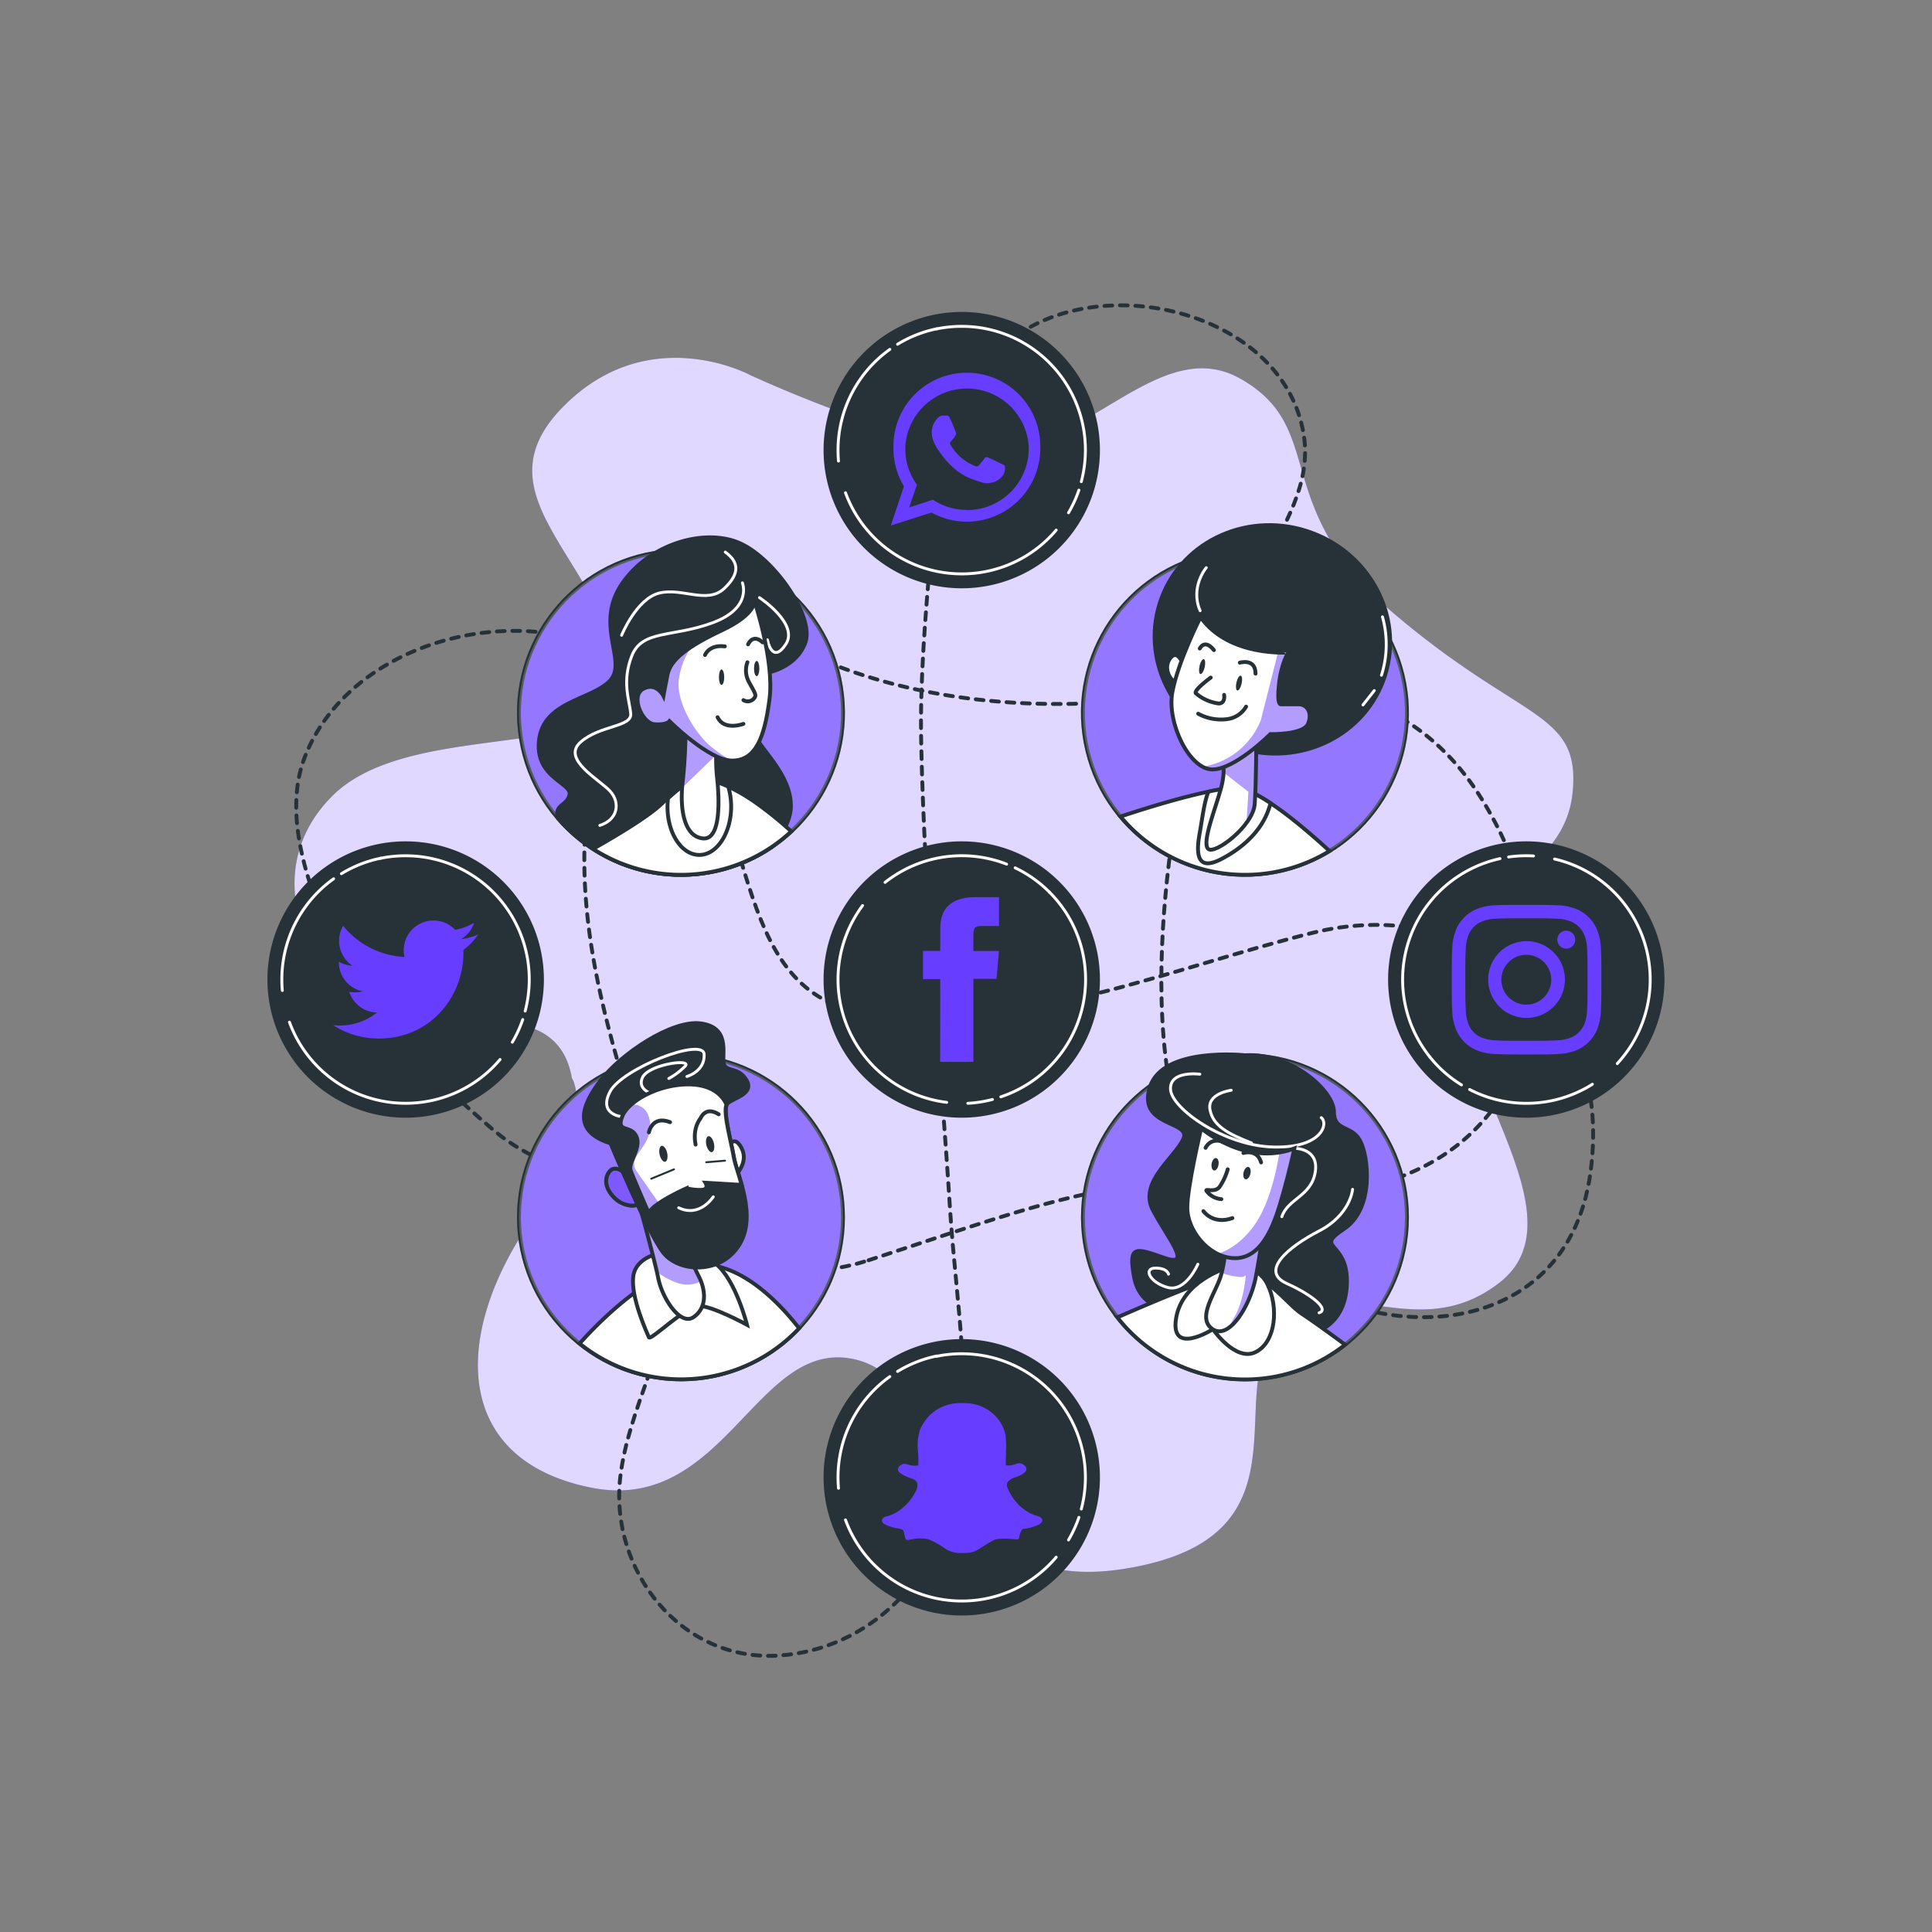 <!--?xml version="1.0" encoding="UTF-8"?--> <svg xmlns="http://www.w3.org/2000/svg" xmlns:xlink="http://www.w3.org/1999/xlink" viewBox="0 0 500 500"><rect x="0" y="0" width="500" height="500" fill="#808080" stroke="none"/><defs><clipPath id="freepik--clip-path--inject-1--inject-12"><path d="M317.16,321a30.85,30.85,0,0,1-1.29,9.44c-1.47,4.53-6.26,10.77-2,13.57s9.72-6.11,11.14-13.59S327.46,314,327.46,314Z" style="fill:#fff;stroke:#263238;stroke-miterlimit:10"></path></clipPath><clipPath id="freepik--clip-path-2--inject-1--inject-12"><path d="M310.87,292s-3.6,15-3.6,20.59,5.14,12.43,11.66,13c8.32.67,11.38-10.51,13.18-16.88,1.56-5.53,2.62-10.31,2.88-11.49C322.34,302,310.87,292,310.87,292Z" style="fill:#fff;stroke:#263238;stroke-miterlimit:10"></path></clipPath><clipPath id="freepik--clip-path-3--inject-1--inject-12"><path d="M165.29,311.15s4.06,14.63,5.08,19.71,5.69,12.4,9.14,10,3.26-6.91,1.22-10.77a47.5,47.5,0,0,1-3.25-8.33Z" style="fill:#fff;stroke:#263238;stroke-miterlimit:10"></path></clipPath><clipPath id="freepik--clip-path-4--inject-1--inject-12"><path d="M189.88,299.36c-.76-4.37-2.77-11.42-1.86-13.47-.61-1.47-2.71-4.9-8.91-5.22-7.93-.41-16.46,4.06-18.09,8.33s2.24,2,3.66,5.08-2.24,6.71-1.42,8.94,4.67,11,4.67,11c.61-2.44,9.76-6.51,9.76-6.51a13,13,0,0,0,4.06.41c1.83-.2.81-1.83.81-1.83l9.37.56C191.13,303.7,190.18,301.13,189.88,299.36Z" style="fill:#fff;stroke:#263238;stroke-miterlimit:10"></path></clipPath><clipPath id="freepik--clip-path-5--inject-1--inject-12"><path d="M316.19,196.49s1.22,2.24-.2,7.52-5,14-3.34,15.66,11.67-5.9,12.07-11.59.41-17.07.41-17.07Z" style="fill:#fff;stroke:#263238;stroke-miterlimit:10"></path></clipPath><clipPath id="freepik--clip-path-6--inject-1--inject-12"><path d="M310.7,159.71s-5.89,11.58-7.31,19.51,4.47,19.91,10.36,19.91,15-9.14,15-9.14,8.53.2,9.75-2.64-.2-5.08-2.44-5.08h-4.47s-1.22.61-.61-5.08,2.44-8.33,2.44-8.33S318,170.07,310.7,159.71Z" style="fill:#fff;stroke:#263238;stroke-miterlimit:10"></path></clipPath><clipPath id="freepik--clip-path-7--inject-1--inject-12"><path d="M177.45,188.21s0,7.33-.78,14.13.26,14.12,5.23,14.64,4.18-11.24,3.66-15.95a42.8,42.8,0,0,1,0-8.89Z" style="fill:#fff;stroke:#263238;stroke-miterlimit:10"></path></clipPath><clipPath id="freepik--clip-path-8--inject-1--inject-12"><path d="M195.24,155.52s.52,3.4-8.37,7.59-13.34,7.58-14.12,11.5-1.05,5.5-1.05,5.5-1.83-3.67-5.23-1.84-.26,8.9,2.88,9.16,3.92-.79,3.92-.79,10.2,10.2,16.21,10.2,8.37-5.75,9.68-16C200.43,171,195.24,155.52,195.24,155.52Z" style="fill:#fff;stroke:#263238;stroke-miterlimit:10"></path></clipPath></defs><g id="freepik--background-simple--inject-1--inject-12"><path d="M194,97s-26-14-48,8,6,37,14,66-52,13-74,35-2.07,53,13,57.5,45-7.5,49,15.5c0,0,7,10-12,39s-18,60,17,67,43-40,69-33,19,62,69,54,24.78-45.51,39.89-62.26S366,349,388,332s-13-54-10-79,27-27,29-48-13-18-46-46-17-48-40-61-44,26-74,18A339,339,0,0,1,194,97Z" style="fill: rgb(103, 61, 255);"></path><path d="M194,97s-26-14-48,8,6,37,14,66-52,13-74,35-2.07,53,13,57.5,45-7.5,49,15.5c0,0,7,10-12,39s-18,60,17,67,43-40,69-33,19,62,69,54,24.78-45.51,39.89-62.26S366,349,388,332s-13-54-10-79,27-27,29-48-13-18-46-46-17-48-40-61-44,26-74,18A339,339,0,0,1,194,97Z" style="fill:#fff;opacity:0.8"></path></g><g id="freepik--Paths--inject-1--inject-12"><path d="M224.79,326.15c34.85-11.38,57.21-20,82.66-20.3,0,0,36.25,4.67,51.25,0,43.86-13.68,47.68-63.5,24-100.28-24.52-38.09-68.65-27.22-68.65-27.22-52.82,9.7-88.06-1-106.49-9.91-14.77-7.12-32.62-4.47-44,7.31a26,26,0,0,0-5.89,8.95c-16.21,44.39,2.46,87.77,9.12,114.26C169.25,308.78,189.93,337.53,224.79,326.15Z" style="fill:none;stroke:#263238;stroke-linecap:round;stroke-linejoin:round;stroke-dasharray:2"></path><path d="M240.93,142.52c-1.41,16.62-2.89,33.47-2.52,50.08.87,40.24,4.91,80.35,7.47,120.5,1.53,23.93,6.26,49.22,1.44,73-4.51,22.29-22.26,40.69-45.51,42.34-25.59,1.82-44.08-22.07-41.29-46.1,2.09-18,12.91-34.63,13.55-52.77.85-24.42-27.69-21.27-46.24-37C106,274.09,84.45,249.52,78.11,220.88c-1.83-8.23-2.3-17,.75-24.91,13.81-35.72,72.43-44.69,95.21-14.33,23.47,31.3,14.22,76.82,52.63,81.09s76.11-12.09,113.1-21.34,78.24,13.52,71.84,61.88-66.15,47-93.89,13.52S302.81,215.07,308.5,188c3.13-14.84,11.17-28.16,18.22-41.4,5.55-10.44,12.55-21.34,10.75-33.67-5.31-36.35-66-46.63-84.45-15.26C253,97.71,243.63,110.6,240.93,142.52Z" style="fill:none;stroke:#263238;stroke-linecap:round;stroke-linejoin:round;stroke-dasharray:2,2"></path></g><g id="freepik--Facebook--inject-1--inject-12"><path d="M248.9,288.76h0a35.26,35.26,0,0,1-35.26-35.26h0a35.26,35.26,0,0,1,35.26-35.26h0a35.26,35.26,0,0,1,35.26,35.26h0A35.26,35.26,0,0,1,248.9,288.76Z" style="fill:#263238;stroke:#263238;stroke-miterlimit:10"></path><path d="M243.31,274.81h8.59V253.32h6l.63-7.2H251.9V242c0-1.69.34-2.36,2-2.36h4.64v-7.47h-5.94c-6.39,0-9.27,2.81-9.27,8.19v5.74h-4.46v7.29h4.46Z" style="fill: rgb(103, 61, 255);"></path><path d="M262.72,224.6a32,32,0,0,1,8.9,6.31" style="fill:none;stroke:#fff;stroke-linecap:round;stroke-linejoin:round;stroke-width:0.75px"></path><path d="M229.05,228.36c.73-.58,1.5-1.13,2.3-1.66h0a32,32,0,0,1,29.16-3.06" style="fill:none;stroke:#fff;stroke-linecap:round;stroke-linejoin:round;stroke-width:0.75px"></path><path d="M245,285.29a32,32,0,0,1-22.88-14.24h0a32,32,0,0,1,1.11-36.69" style="fill:none;stroke:#fff;stroke-linecap:round;stroke-linejoin:round;stroke-width:0.75px"></path><path d="M256.84,284.54a31.55,31.55,0,0,1-6.37,1" style="fill:none;stroke:#fff;stroke-linecap:round;stroke-linejoin:round;stroke-width:0.75px"></path><path d="M271.62,230.91a33.15,33.15,0,0,1,4.08,5h0a32,32,0,0,1-9.25,44.35h0a32.41,32.41,0,0,1-7.43,3.6" style="fill:none;stroke:#fff;stroke-linecap:round;stroke-linejoin:round;stroke-width:0.75px"></path></g><g id="freepik--Instagram--inject-1--inject-12"><path d="M395,288.76h0a35.26,35.26,0,0,1-35.26-35.26h0A35.26,35.26,0,0,1,395,218.24h0a35.26,35.26,0,0,1,35.26,35.26h0A35.26,35.26,0,0,1,395,288.76Z" style="fill:#263238;stroke:#263238;stroke-miterlimit:10"></path><path d="M378.23,280.77a31.87,31.87,0,0,1-8.18-7.22" style="fill:none;stroke:#fff;stroke-linecap:round;stroke-linejoin:round;stroke-width:0.75px"></path><path d="M412.11,280.6c-.8.5-1.62,1-2.47,1.41h0a32,32,0,0,1-29.31-.05" style="fill:none;stroke:#fff;stroke-linecap:round;stroke-linejoin:round;stroke-width:0.75px"></path><path d="M402.31,222.31a31.94,31.94,0,0,1,21.23,16.59h0a32,32,0,0,1-5,36.36" style="fill:none;stroke:#fff;stroke-linecap:round;stroke-linejoin:round;stroke-width:0.75px"></path><path d="M390.43,221.79a31.64,31.64,0,0,1,6.44-.27" style="fill:none;stroke:#fff;stroke-linecap:round;stroke-linejoin:round;stroke-width:0.75px"></path><path d="M370.05,273.55a32.5,32.5,0,0,1-3.52-5.44h0A32,32,0,0,1,380.43,225h0a32.18,32.18,0,0,1,7.77-2.79" style="fill:none;stroke:#fff;stroke-linecap:round;stroke-linejoin:round;stroke-width:0.75px"></path><path d="M395,237.65c5.17,0,5.78,0,7.82.11a10.66,10.66,0,0,1,3.59.67,6.46,6.46,0,0,1,3.67,3.67,10.67,10.67,0,0,1,.66,3.59c.09,2,.11,2.65.11,7.81s0,5.77-.11,7.81a10.67,10.67,0,0,1-.66,3.59,6.38,6.38,0,0,1-3.67,3.67,10.66,10.66,0,0,1-3.59.67c-2,.09-2.65.11-7.82.11s-5.77,0-7.81-.11a10.66,10.66,0,0,1-3.59-.67,6.09,6.09,0,0,1-2.22-1.44A5.94,5.94,0,0,1,380,264.9a10.67,10.67,0,0,1-.66-3.59c-.1-2-.12-2.65-.12-7.81s0-5.77.12-7.81a10.67,10.67,0,0,1,.66-3.59,5.9,5.9,0,0,1,1.45-2.22,6,6,0,0,1,2.22-1.45,10.66,10.66,0,0,1,3.59-.67c2-.09,2.65-.11,7.81-.11m0-3.48c-5.25,0-5.9,0-8,.11a14.26,14.26,0,0,0-4.69.9,9.57,9.57,0,0,0-3.42,2.23,9.43,9.43,0,0,0-2.23,3.43,14,14,0,0,0-.9,4.69c-.1,2.06-.12,2.72-.12,8s0,5.91.12,8a14.07,14.07,0,0,0,.9,4.7,9.91,9.91,0,0,0,5.65,5.65,14.26,14.26,0,0,0,4.69.9c2.07.09,2.72.11,8,.11s5.91,0,8-.11a14.32,14.32,0,0,0,4.69-.9,9.91,9.91,0,0,0,5.65-5.65,14.07,14.07,0,0,0,.9-4.7c.1-2.06.12-2.72.12-8s0-5.91-.12-8a14,14,0,0,0-.9-4.69,9.43,9.43,0,0,0-2.23-3.43,9.57,9.57,0,0,0-3.42-2.23,14.32,14.32,0,0,0-4.69-.9c-2.07-.09-2.73-.11-8-.11" style="fill: rgb(103, 61, 255);"></path><path d="M395,243.57A9.93,9.93,0,1,0,405,253.5a9.93,9.93,0,0,0-9.93-9.93M395,260a6.45,6.45,0,1,1,6.45-6.45A6.44,6.44,0,0,1,395,260" style="fill: rgb(103, 61, 255);"></path><path d="M407.67,243.18a2.32,2.32,0,1,1-2.32-2.32,2.32,2.32,0,0,1,2.32,2.32" style="fill: rgb(103, 61, 255);"></path></g><g id="freepik--Snapchat--inject-1--inject-12"><path d="M248.9,417.59h0a35.26,35.26,0,0,1-35.26-35.26h0a35.27,35.27,0,0,1,35.26-35.27h0a35.27,35.27,0,0,1,35.26,35.27h0A35.26,35.26,0,0,1,248.9,417.59Z" style="fill:#263238;stroke:#263238;stroke-miterlimit:10"></path><path d="M232.29,354.93a31.77,31.77,0,0,1,10.15-4" style="fill:none;stroke:#fff;stroke-linecap:round;stroke-linejoin:round;stroke-width:0.75px"></path><path d="M217,385.16c-.08-.93-.12-1.88-.12-2.83h0a32,32,0,0,1,13.41-26.07" style="fill:none;stroke:#fff;stroke-linecap:round;stroke-linejoin:round;stroke-width:0.75px"></path><path d="M273.34,403a31.92,31.92,0,0,1-24.44,11.34h0a32.05,32.05,0,0,1-30.09-21" style="fill:none;stroke:#fff;stroke-linecap:round;stroke-linejoin:round;stroke-width:0.75px"></path><path d="M279.22,392.69a32,32,0,0,1-2.69,5.85" style="fill:none;stroke:#fff;stroke-linecap:round;stroke-linejoin:round;stroke-width:0.75px"></path><path d="M242.44,351a32,32,0,0,1,6.46-.65h0a32,32,0,0,1,32,32h0a32.09,32.09,0,0,1-1.06,8.19" style="fill:none;stroke:#fff;stroke-linecap:round;stroke-linejoin:round;stroke-width:0.75px"></path><path d="M269.33,392.68h0l0,0h0a5.19,5.19,0,0,0-1.33-.48s0,0,0,0a11.38,11.38,0,0,1-5.43-4,12.27,12.27,0,0,1-1.86-3.25h0a1.58,1.58,0,0,1,.07-1.39,0,0,0,0,0,0,0,3.84,3.84,0,0,1,1.87-1.19h0a7.35,7.35,0,0,0,2.53-1.3h0a1.74,1.74,0,0,0,.36-.47.76.76,0,0,0,.06-.18,1,1,0,0,0-.05-.66h0a2,2,0,0,0-.88-.84h0a1.81,1.81,0,0,0-1.52-.13h0a9.91,9.91,0,0,1-1.34.39h0a3.2,3.2,0,0,1-1.52,0c0-.06,0-.18,0-.34h0c0-.92.05-1.86.06-2.85h0a26.12,26.12,0,0,0-.12-4.58v0a10.18,10.18,0,0,0-4.29-6.36,10.78,10.78,0,0,0-5.25-1.87h0c-.64-.06-1.26-.08-1.89-.08a11.74,11.74,0,0,0-7.17,2.28,11.59,11.59,0,0,0-3.5,4.56h0a13,13,0,0,0-.57,5.57h0a25.19,25.19,0,0,1,.09,3.66.45.45,0,0,1,0,.08,5.22,5.22,0,0,1-1.8,0h0c-.42-.07-.87-.24-1.38-.38h0a1.65,1.65,0,0,0-1.34.3h0s0,0,0,0a1.39,1.39,0,0,0-.74,1.1.41.41,0,0,0,0,.11h0a1.36,1.36,0,0,0,.46.75c.2.16.37.27.47.35l0,0a14,14,0,0,0,2.83,1.23h0a2,2,0,0,1,1.26,1.2,3.43,3.43,0,0,1-.49,2.17h0a13.37,13.37,0,0,1-4.3,4.91,10.22,10.22,0,0,1-3.15,1.44l0,0a1.84,1.84,0,0,0-1.12.65l-.06.13a1,1,0,0,0,.19.88,1.39,1.39,0,0,0,.47.37h0a10.94,10.94,0,0,0,2.92,1h0a9.88,9.88,0,0,1,1.82.45s.07.21.19.5c.17.51.25,1.12.44,1.76a.53.53,0,0,0,.39.35,1,1,0,0,0,.7-.05h.06a11.41,11.41,0,0,1,4.6-.17h0a18.7,18.7,0,0,1,4.32,2.34h0a7.05,7.05,0,0,0,3.45,1.26h0a23.56,23.56,0,0,0,2.92-.06h0a5.44,5.44,0,0,0,2.3-.79l0,0c1.56-.89,2.94-1.95,4.46-2.62h0a7.15,7.15,0,0,1,1.79-.21h0a23.88,23.88,0,0,1,3.78.19h.12a.7.7,0,0,0,.43-.24.58.58,0,0,0,.14-.27c0-.12.07-.18,0-.08a.31.31,0,0,0,0-.1,5.23,5.23,0,0,1,.72-1.86,1.14,1.14,0,0,1,.78-.24h.07a13.76,13.76,0,0,0,3-.84h0a2.66,2.66,0,0,0,1.22-.82h0a.84.84,0,0,0-.26-1.22Z" style="fill: rgb(103, 61, 255); fill-rule: evenodd;"></path></g><g id="freepik--Twitter--inject-1--inject-12"><path d="M105,288.76h0A35.26,35.26,0,0,1,69.71,253.5h0A35.26,35.26,0,0,1,105,218.24h0a35.26,35.26,0,0,1,35.26,35.26h0A35.26,35.26,0,0,1,105,288.76Z" style="fill:#263238;stroke:#263238;stroke-miterlimit:10"></path><path d="M88.36,226.11a31.7,31.7,0,0,1,10.15-4" style="fill:none;stroke:#fff;stroke-linecap:round;stroke-linejoin:round;stroke-width:0.75px"></path><path d="M73.06,256.34c-.08-.94-.12-1.88-.12-2.84h0a32,32,0,0,1,13.41-26.07" style="fill:none;stroke:#fff;stroke-linecap:round;stroke-linejoin:round;stroke-width:0.75px"></path><path d="M129.41,274.2A32,32,0,0,1,105,285.53h0a32,32,0,0,1-30.09-21" style="fill:none;stroke:#fff;stroke-linecap:round;stroke-linejoin:round;stroke-width:0.75px"></path><path d="M135.28,263.86a31.14,31.14,0,0,1-2.69,5.86" style="fill:none;stroke:#fff;stroke-linecap:round;stroke-linejoin:round;stroke-width:0.75px"></path><path d="M98.51,222.12a32,32,0,0,1,6.46-.65h0a32,32,0,0,1,32,32h0a32,32,0,0,1-1.06,8.19" style="fill:none;stroke:#fff;stroke-linecap:round;stroke-linejoin:round;stroke-width:0.75px"></path><path d="M86.18,265.3A21.79,21.79,0,0,0,98,268.77c14.31,0,22.39-12.09,21.91-22.93a15.83,15.83,0,0,0,3.84-4,15.64,15.64,0,0,1-4.42,1.21,7.68,7.68,0,0,0,3.38-4.26,15.65,15.65,0,0,1-4.89,1.87,7.71,7.71,0,0,0-13.14,7,21.85,21.85,0,0,1-15.88-8.06,7.73,7.73,0,0,0,2.38,10.3,7.66,7.66,0,0,1-3.49-1,7.71,7.71,0,0,0,6.18,7.66,7.8,7.8,0,0,1-3.48.13,7.71,7.71,0,0,0,7.2,5.35A15.46,15.46,0,0,1,86.18,265.3Z" style="fill: rgb(103, 61, 255);"></path></g><g id="freepik--Whatsapp--inject-1--inject-12"><path d="M248.9,151.75h0a35.26,35.26,0,0,1-35.26-35.26h0A35.26,35.26,0,0,1,248.9,81.23h0a35.26,35.26,0,0,1,35.26,35.26h0A35.26,35.26,0,0,1,248.9,151.75Z" style="fill:#263238;stroke:#263238;stroke-miterlimit:10"></path><path d="M269.22,115.63a19,19,0,0,0-38-.34c0,.27,0,.55,0,.82a18.77,18.77,0,0,0,2.72,9.74L230.55,136l10.52-3.35a19,19,0,0,0,28.16-16.5C269.23,116,269.23,115.79,269.22,115.63Zm-19,16.33a15.84,15.84,0,0,1-8.78-2.63l-6.14,2,2-5.89a15.68,15.68,0,0,1-3-9.29c0-.51,0-1,.08-1.53a16,16,0,0,1,31.8.3q.06.62.06,1.23A15.93,15.93,0,0,1,250.24,132Z" style="fill: rgb(103, 61, 255); fill-rule: evenodd;"></path><path d="M258.94,119.92c-.47-.23-2.75-1.35-3.18-1.5s-.74-.23-1,.23-1.21,1.5-1.47,1.8-.55.35-1,.12a12.51,12.51,0,0,1-3.74-2.3,13.55,13.55,0,0,1-2.59-3.19c-.26-.46,0-.71.21-.94s.46-.54.7-.81l.17-.22c.1-.17.18-.33.29-.55a.85.85,0,0,0,0-.81c-.12-.23-1-2.51-1.44-3.43s-.78-.77-1-.77-.58,0-.89,0a1.71,1.71,0,0,0-1.25.58,5.18,5.18,0,0,0-1.62,3.85,5.6,5.6,0,0,0,.24,1.58,10.35,10.35,0,0,0,1.66,3.2c.23.3,3.22,5.12,8,7s4.73,1.22,5.59,1.14a4.67,4.67,0,0,0,3.14-2.19,3.78,3.78,0,0,0,.27-2.2C259.72,120.27,259.41,120.15,258.94,119.92Z" style="fill: rgb(103, 61, 255); fill-rule: evenodd;"></path><path d="M232.29,89.09a31.77,31.77,0,0,1,10.15-4" style="fill:none;stroke:#fff;stroke-linecap:round;stroke-linejoin:round;stroke-width:0.75px"></path><path d="M217,119.32c-.08-.93-.12-1.88-.12-2.83h0a32,32,0,0,1,13.41-26.07" style="fill:none;stroke:#fff;stroke-linecap:round;stroke-linejoin:round;stroke-width:0.75px"></path><path d="M273.34,137.19a31.94,31.94,0,0,1-24.44,11.33h0a32.05,32.05,0,0,1-30.09-21" style="fill:none;stroke:#fff;stroke-linecap:round;stroke-linejoin:round;stroke-width:0.75px"></path><path d="M279.22,126.85a32.4,32.4,0,0,1-2.69,5.86" style="fill:none;stroke:#fff;stroke-linecap:round;stroke-linejoin:round;stroke-width:0.75px"></path><path d="M242.44,85.11a32,32,0,0,1,6.46-.65h0a32,32,0,0,1,32,32h0a32.09,32.09,0,0,1-1.06,8.19" style="fill:none;stroke:#fff;stroke-linecap:round;stroke-linejoin:round;stroke-width:0.75px"></path></g><g id="freepik--character-4--inject-1--inject-12"><circle cx="322.19" cy="315.03" r="41.93" style="fill: rgb(103, 61, 255); stroke: rgb(38, 50, 56); stroke-miterlimit: 10;"></circle><circle cx="322.19" cy="315.03" r="41.93" style="fill:#fff;stroke:#263238;stroke-miterlimit:10;opacity:0.3"></circle><path d="M322.19,273.1s-21.21-2.3-24.59,8.19,10.88,8.63,8.63,13.5S294.6,306,298.35,313.16s10.5,15,3,12.38-9.37-3.38-7.87,4.87,9.37,10.5,22.12,9.37,11.62,4.88,18.74,5.63,14.25-3.38,14.25-13.88-8.62-8.24-.75-13.49,6.38-18.75,4.13-22.87-6.75-2.25-6.75-7.5S334.4,272.4,322.19,273.1Z" style="fill:#263238;stroke:#263238;stroke-miterlimit:10"></path><path d="M310.52,278s-7.85-1.05-7.59,3.92,13.88,14.66,26.71,14.93,14.13-6.29,12.3-7.6" style="fill:none;stroke:#fff;stroke-linecap:round;stroke-linejoin:round;stroke-width:0.75px"></path><path d="M318.64,282.16s-6.28.78-5.5,5,4.71,6.28,10.74,8.64" style="fill:none;stroke:#fff;stroke-linecap:round;stroke-linejoin:round;stroke-width:0.75px"></path><path d="M350.05,307.81s-.52,6.55-8.63,10.74S326,329,333,332.16s11,6.8,8.38,7.59" style="fill:none;stroke:#fff;stroke-linecap:round;stroke-linejoin:round;stroke-width:0.75px"></path><path d="M310,327.18s-3.14,7.33-7.85,6-6.29-5-3.14-5,3.4,1.57,3.4,1.57" style="fill:none;stroke:#fff;stroke-linecap:round;stroke-linejoin:round;stroke-width:0.75px"></path><path d="M335,297.18s6.43-.1,5.38,6.18-7.07,6.81-8.64,11.52" style="fill:none;stroke:#fff;stroke-linecap:round;stroke-linejoin:round;stroke-width:0.75px"></path><path d="M322.19,357a41.71,41.71,0,0,0,25.93-9c-2.94-2.17-8.18-6-11.23-8-4.41-2.94-10.29-12.09-18.14-10.46-6.3,1.32-23.16,8.58-29.58,11.4A41.88,41.88,0,0,0,322.19,357Z" style="fill:#fff;stroke:#263238;stroke-miterlimit:10"></path><path d="M317.47,328.16s-11.62,3.37-13.12,13.12,9.56,2.72,9.56,2.72,5.81,8.53,11.06,5.91,6-11.63,3-17.63S317.47,328.16,317.47,328.16Z" style="fill:#fff;stroke:#263238;stroke-miterlimit:10"></path><path d="M317.16,321a30.85,30.85,0,0,1-1.29,9.44c-1.47,4.53-6.26,10.77-2,13.57s9.72-6.11,11.14-13.59S327.46,314,327.46,314Z" style="fill:#fff"></path><g style="clip-path:url(#freepik--clip-path--inject-1--inject-12)"><path d="M316.17,329.44a18.81,18.81,0,0,0,4.25,1c1.3.15,1.82-.13,2-.46-.16,1.87-.77,7-2.9,10.78-.65,1.16-1.18,2.14-1.6,3,3.16-2.13,6.11-8.07,7.11-13.31,1.42-7.47,2.41-16.39,2.41-16.39l-10.3,7A31.86,31.86,0,0,1,316.17,329.44Z" style="fill: rgb(103, 61, 255); opacity: 0.5; mix-blend-mode: multiply;"></path></g><path d="M317.16,321a30.85,30.85,0,0,1-1.29,9.44c-1.47,4.53-6.26,10.77-2,13.57s9.72-6.11,11.14-13.59S327.46,314,327.46,314Z" style="fill:none;stroke:#263238;stroke-miterlimit:10"></path><path d="M310.87,292s-3.6,15-3.6,20.59,5.14,12.43,11.66,13c8.32.67,11.38-10.51,13.18-16.88,1.56-5.53,2.62-10.31,2.88-11.49C322.34,302,310.87,292,310.87,292Z" style="fill:#fff"></path><g style="clip-path:url(#freepik--clip-path-2--inject-1--inject-12)"><path d="M335,297.18a19.93,19.93,0,0,1-3.89,1.05c-.59,3.81-2.4,13.18-6.55,18.94-3.52,4.89-7.29,6.66-9.43,7.3a10.69,10.69,0,0,0,3.81,1.08c8.32.67,11.38-10.51,13.18-16.88" style="fill: rgb(103, 61, 255); opacity: 0.5; mix-blend-mode: multiply;"></path></g><path d="M310.87,292s-3.6,15-3.6,20.59,5.14,12.43,11.66,13c8.32.67,11.38-10.51,13.18-16.88,1.56-5.53,2.62-10.31,2.88-11.49C322.34,302,310.87,292,310.87,292Z" style="fill:none;stroke:#263238;stroke-miterlimit:10"></path><path d="M317.73,302.62a15.68,15.68,0,0,1-2.13,4.58c-1.3,1.63-4.08.16-3.26,1.14a5.3,5.3,0,0,0,3.75,2" style="fill:none;stroke:#263238;stroke-linecap:round;stroke-linejoin:round"></path><path d="M311.44,313.44s2.45,3.6,7.51,1.8" style="fill:none;stroke:#263238;stroke-linecap:round;stroke-linejoin:round"></path><path d="M315.35,301.46c-.15.89-.67,1.55-1.16,1.46s-.77-.87-.62-1.76.67-1.54,1.16-1.46S315.5,300.57,315.35,301.46Z" style="fill:#263238"></path><path d="M323.59,303.81c-.22.88-.78,1.5-1.26,1.38s-.7-.92-.49-1.8.77-1.49,1.26-1.38S323.8,302.94,323.59,303.81Z" style="fill:#263238"></path><path d="M312,297.06s1.31-3.1,5.23-1.3" style="fill:none;stroke:#263238;stroke-linecap:round;stroke-linejoin:round"></path><path d="M321.79,298.39s3.6-1.14,4.58,2.45" style="fill:none;stroke:#263238;stroke-linecap:round;stroke-linejoin:round"></path></g><g id="freepik--character-3--inject-1--inject-12"><circle cx="176.23" cy="315.03" r="41.93" style="fill: rgb(103, 61, 255); stroke: rgb(38, 50, 56); stroke-miterlimit: 10;"></circle><circle cx="176.23" cy="315.03" r="41.93" style="fill:#fff;stroke:#263238;stroke-miterlimit:10;opacity:0.3"></circle><path d="M150,347.7a41.89,41.89,0,0,0,56.81-3.94c-4.72-6.08-14.39-16.5-25.15-16.5C169.72,327.26,155.54,341.51,150,347.7Z" style="fill:#fff;stroke:#263238;stroke-miterlimit:10"></path><path d="M171.59,324.16s-7.11.81-7.72,6.3,3.65,14.63,4.06,15.64,9.55-8.12,13-8.12,12.39,4.87,12.39,4.87-2.84-11.38-7.92-15.65S173,322.53,171.59,324.16Z" style="fill:#fff;stroke:#263238;stroke-miterlimit:10"></path><path d="M162.24,304s-3.05-3.05-4.67-.61-.21,5.28,2,7.11,5.69,2,5.69.61S162.24,304,162.24,304Z" style="fill: rgb(103, 61, 255); stroke: rgb(38, 50, 56); stroke-miterlimit: 10; opacity: 0.5;"></path><path d="M162.24,304s-3.05-3.05-4.67-.61-.21,5.28,2,7.11,5.69,2,5.69.61S162.24,304,162.24,304Z" style="fill:none;stroke:#263238;stroke-miterlimit:10"></path><path d="M188.46,296.93s1.42-3.66,3.45.2-1.83,7.31-1.83,7.31Z" style="fill:#fff;stroke:#263238;stroke-miterlimit:10"></path><path d="M165.29,311.15s4.06,14.63,5.08,19.71,5.69,12.4,9.14,10,3.26-6.91,1.22-10.77a47.5,47.5,0,0,1-3.25-8.33Z" style="fill:#fff"></path><g style="clip-path:url(#freepik--clip-path-3--inject-1--inject-12)"><path d="M180.73,330.05a47.5,47.5,0,0,1-3.25-8.33l-12.19-10.57s3.33,12,4.71,18a17.92,17.92,0,0,0,5.91,3.05,7.48,7.48,0,0,0,5.52-.63A13.26,13.26,0,0,0,180.73,330.05Z" style="fill: rgb(103, 61, 255); opacity: 0.5; mix-blend-mode: multiply;"></path></g><path d="M165.29,311.15s4.06,14.63,5.08,19.71,5.69,12.4,9.14,10,3.26-6.91,1.22-10.77a47.5,47.5,0,0,1-3.25-8.33Z" style="fill:none;stroke:#263238;stroke-miterlimit:10"></path><path d="M158,295.91s9.55,23,13.62,28.25,15,5.69,19.71-2-.61-18.08-1.42-22.76-3-12.39-1.63-13.81,7.11-2.44,4.88-6.1-5.49-1.83-5.89-4.47,1.62-9.15-5.9-10.16-20.73,7.92-26,14.83S148.42,292.86,158,295.91Z" style="fill:#263238;stroke:#263238;stroke-miterlimit:10"></path><path d="M161,289s-6.26-.47-3.12-6.49,24.09-14.13,24.35-9.68-4.45,5.76-4.45,5.76" style="fill:none;stroke:#fff;stroke-linecap:round;stroke-linejoin:round;stroke-width:0.75px"></path><path d="M169.42,283.3s-4.71-1.05-3.14-4.45,13.09-5,11-2.88a18.32,18.32,0,0,1-4.19,3.14" style="fill:none;stroke:#fff;stroke-linecap:round;stroke-linejoin:round;stroke-width:0.75px"></path><path d="M184.59,309.73s-3.45,5.48-8.94,2.84" style="fill:none;stroke:#fff;stroke-linecap:round;stroke-linejoin:round;stroke-width:0.75px"></path><path d="M189.88,299.36c-.76-4.37-2.77-11.42-1.86-13.47-.61-1.47-2.71-4.9-8.91-5.22-7.93-.41-16.46,4.06-18.09,8.33s2.24,2,3.66,5.08-2.24,6.71-1.42,8.94,4.67,11,4.67,11c.61-2.44,9.76-6.51,9.76-6.51a13,13,0,0,0,4.06.41c1.83-.2.81-1.83.81-1.83l9.37.56C191.13,303.7,190.18,301.13,189.88,299.36Z" style="fill:#fff"></path><g style="clip-path:url(#freepik--clip-path-4--inject-1--inject-12)"><path d="M168.24,290.63c-.38-4-3-4.79-4.74-4.86A8.61,8.61,0,0,0,161,289c-1.62,4.27,2.24,2,3.66,5.08s-2.24,6.71-1.42,8.94,4.67,11,4.67,11c.2-.78,1.26-1.73,2.62-2.65-2-2.85-4.44-6.32-5.82-8.33C162.11,299.19,168.83,296.83,168.24,290.63Z" style="fill: rgb(103, 61, 255); opacity: 0.5; mix-blend-mode: multiply;"></path></g><path d="M189.88,299.36c-.76-4.37-2.77-11.42-1.86-13.47-.61-1.47-2.71-4.9-8.91-5.22-7.93-.41-16.46,4.06-18.09,8.33s2.24,2,3.66,5.08-2.24,6.71-1.42,8.94,4.67,11,4.67,11c.61-2.44,9.76-6.51,9.76-6.51a13,13,0,0,0,4.06.41c1.83-.2.81-1.83.81-1.83l9.37.56C191.13,303.7,190.18,301.13,189.88,299.36Z" style="fill:none;stroke:#263238;stroke-miterlimit:10"></path><path d="M172.66,298.38c.26,1.13,0,2.16-.51,2.28s-1.19-.7-1.44-1.84,0-2.16.51-2.28S172.41,297.24,172.66,298.38Z" style="fill:#263238"></path><path d="M184.76,295.89c.26,1.14,0,2.16-.51,2.28s-1.19-.7-1.45-1.84,0-2.16.52-2.28S184.5,294.75,184.76,295.89Z" style="fill:#263238"></path><path d="M167.93,293.06s.81-4.47,5.49-2.64" style="fill:none;stroke:#263238;stroke-linecap:round;stroke-linejoin:round"></path><path d="M186,288.39c-3.46-2.24-4.68,1-4.68,1s-2.19,2.4-1.3,6.83" style="fill:none;stroke:#263238;stroke-linecap:round;stroke-linejoin:round"></path><line x1="168.54" y1="305.05" x2="174.43" y2="302.62" style="fill:none;stroke:#263238;stroke-linecap:round;stroke-linejoin:round;stroke-width:0.5px"></line><line x1="182.77" y1="300.79" x2="187.64" y2="300.38" style="fill:none;stroke:#263238;stroke-linecap:round;stroke-linejoin:round;stroke-width:0.5px"></line></g><g id="freepik--character-2--inject-1--inject-12"><circle cx="322.19" cy="184.47" r="41.93" transform="translate(-34.22 80.49) rotate(-13.53)" style="fill: rgb(103, 61, 255); stroke: rgb(38, 50, 56); stroke-miterlimit: 10;"></circle><circle cx="322.19" cy="184.47" r="41.93" transform="translate(-34.22 80.49) rotate(-13.53)" style="fill:#fff;stroke:#263238;stroke-miterlimit:10;opacity:0.3"></circle><ellipse cx="329.28" cy="165.45" rx="29.41" ry="30.62" transform="translate(59.66 416.66) rotate(-69.65)" style="fill:#263238;stroke:#263238;stroke-miterlimit:10"></ellipse><path d="M357.78,159.64a26.42,26.42,0,0,1-.26,15.11" style="fill:none;stroke:#fff;stroke-linecap:round;stroke-linejoin:round;stroke-width:0.75px"></path><path d="M355.66,178.72s-1.86,2.39-2.92,3.72" style="fill:none;stroke:#fff;stroke-linecap:round;stroke-linejoin:round;stroke-width:0.75px"></path><path d="M312.18,146.91s-4.24,5-1.59,11.14" style="fill:none;stroke:#fff;stroke-linecap:round;stroke-linejoin:round;stroke-width:0.75px"></path><path d="M322.19,226.4a41.71,41.71,0,0,0,21.89-6.16c-4.89-4.51-17.62-15.74-23.62-16.23-6.28-.51-24.61,5.36-30.48,7.31A41.85,41.85,0,0,0,322.19,226.4Z" style="fill:#fff;stroke:#263238;stroke-miterlimit:10"></path><path d="M328.38,209.3c.17-.5.32-1,.48-1.41-3.22-2.14-6.25-3.7-8.4-3.88a31.37,31.37,0,0,0-7.75.89c-1.11,3-1.4,6-2.3,11.11-1.22,6.91.61,8.94,5.69,6.3S326.35,215.39,328.38,209.3Z" style="fill:#fff;stroke:#263238;stroke-miterlimit:10"></path><path d="M316.19,196.49s1.22,2.24-.2,7.52-5,14-3.34,15.66,11.67-5.9,12.07-11.59.41-17.07.41-17.07Z" style="fill:#fff"></path><g style="clip-path:url(#freepik--clip-path-5--inject-1--inject-12)"><path d="M316.66,199.91l6.42,5-.49,8a9.85,9.85,0,0,0,2.13-4.84c.41-5.69.41-17.07.41-17.07l-8.94,5.48A7.17,7.17,0,0,1,316.66,199.91Z" style="fill: rgb(103, 61, 255); opacity: 0.5; mix-blend-mode: multiply;"></path></g><path d="M316.19,196.49s1.22,2.24-.2,7.52-5,14-3.34,15.66,11.67-5.9,12.07-11.59.41-17.07.41-17.07Z" style="fill:none;stroke:#263238;stroke-miterlimit:10"></path><path d="M306,171.5s-1.42-3.66-3.25-1,.4,5.89,1.42,5.89S306,171.5,306,171.5Z" style="fill:#fff;stroke:#263238;stroke-miterlimit:10"></path><path d="M310.7,159.71s-5.89,11.58-7.31,19.51,4.47,19.91,10.36,19.91,15-9.14,15-9.14,8.53.2,9.75-2.64-.2-5.08-2.44-5.08h-4.47s-1.22.61-.61-5.08,2.44-8.33,2.44-8.33S318,170.07,310.7,159.71Z" style="fill:#fff"></path><g style="clip-path:url(#freepik--clip-path-6--inject-1--inject-12)"><path d="M326.32,186.32a19.46,19.46,0,0,1-15,12.09h-.06a5.21,5.21,0,0,0,2.53.71c5.89,0,15-9.14,15-9.14s8.53.2,9.75-2.64-.2-5.08-2.44-5.08h-4.47s-1.22.61-.61-5.08,2.44-8.33,2.44-8.33-1,.07-2.65,0l-.07,0" style="fill: rgb(103, 61, 255); opacity: 0.5; mix-blend-mode: multiply;"></path></g><path d="M310.7,159.71s-5.89,11.58-7.31,19.51,4.47,19.91,10.36,19.91,15-9.14,15-9.14,8.53.2,9.75-2.64-.2-5.08-2.44-5.08h-4.47s-1.22.61-.61-5.08,2.44-8.33,2.44-8.33S318,170.07,310.7,159.71Z" style="fill:none;stroke:#263238;stroke-miterlimit:10"></path><path d="M311.78,172.67c-.24,1.06-.74,1.85-1.11,1.77s-.47-1-.23-2.08.74-1.85,1.11-1.77S312,171.6,311.78,172.67Z" style="fill:#263238"></path><path d="M321.33,176.93c-.24,1.06-.74,1.86-1.11,1.77s-.47-1-.23-2.07.74-1.86,1.11-1.77S321.57,175.87,321.33,176.93Z" style="fill:#263238"></path><path d="M313.34,175.36s-4.47,3.25-3.86,4.06a11.32,11.32,0,0,0,5.9,2.64c1.83,0,1.42-2.23,1.42-2.23" style="fill:none;stroke:#263238;stroke-linecap:round;stroke-linejoin:round"></path><path d="M310.09,184.71a12.32,12.32,0,0,0,7.32,1.42,6.64,6.64,0,0,0,5.08-3.25" style="fill:none;stroke:#263238;stroke-linecap:round;stroke-linejoin:round"></path><path d="M310.5,167.84s1.22-2.64,3.66.41" style="fill:none;stroke:#263238;stroke-linecap:round;stroke-linejoin:round"></path><path d="M320.86,171.5s4.07-1.22,4.07,2.84" style="fill:none;stroke:#263238;stroke-linecap:round;stroke-linejoin:round"></path></g><g id="freepik--character-1--inject-1--inject-12"><circle cx="176.23" cy="184.47" r="41.93" transform="translate(-27.6 31.05) rotate(-9.34)" style="fill: rgb(103, 61, 255); stroke: rgb(38, 50, 56); stroke-miterlimit: 10;"></circle><circle cx="176.23" cy="184.47" r="41.93" transform="translate(-27.6 31.05) rotate(-9.34)" style="fill:#fff;stroke:#263238;stroke-miterlimit:10;opacity:0.3"></circle><path d="M147.38,205.74c-.72,2.87-4,2.47-3,6a41.91,41.91,0,0,0,55.41,7.45c3-3.55,4.8-7.28,4.88-10.28.27-9.16-9.41-16-9.93-20.41s3.66-14.38,3.66-14.38,7.32-1.05,9.94-7.58S201,145.32,192.1,140.87s-23.8-.52-31.12,10.2,1.57,20.14-3.14,25.11-17,5.23-18.31,15.17S148.16,202.6,147.38,205.74Z" style="fill:#263238;stroke:#263238;stroke-miterlimit:10"></path><path d="M192.13,150.84s2.65,6.49-7.67,10.32-18.28,1.77-20.94,8.55-.59,11.51-.29,15-8,2.94-13,7.37,5,9.73,7.67,12.68,2.06,7.37-2.66,8.85" style="fill:none;stroke:#fff;stroke-linecap:round;stroke-linejoin:round;stroke-width:0.75px"></path><path d="M160.87,164.41s3.83-9.44,9.73-10.92,12.39,2.95,16.81-1.18,3.54-7.07.29-9.43" style="fill:none;stroke:#fff;stroke-linecap:round;stroke-linejoin:round;stroke-width:0.75px"></path><path d="M196.55,154.67s10.33,6.79,6.79,12.1-4.72-1.18-4.72-1.18" style="fill:none;stroke:#fff;stroke-linecap:round;stroke-linejoin:round;stroke-width:0.75px"></path><path d="M153.49,219.69a41.9,41.9,0,0,0,51.29-4.52,93.77,93.77,0,0,0-9.8-7.86c-6.54-4.45-11.77-6-15.43-5.76,0,0-2.88,1.31-8.37,6.54C167.6,211.5,159,216.57,153.49,219.69Z" style="fill:#fff;stroke:#263238;stroke-miterlimit:10"></path><path d="M189.22,208.74a18,18,0,0,0-.74-5.14,19,19,0,0,0-8.93-2s-2.29,1-6.66,5a18.16,18.16,0,0,0-.14,2.23c0,6.87,3.68,12.43,8.23,12.43S189.22,215.61,189.22,208.74Z" style="fill:#fff;stroke:#263238;stroke-miterlimit:10"></path><path d="M177.45,188.21s0,7.33-.78,14.13.26,14.12,5.23,14.64,4.18-11.24,3.66-15.95a42.8,42.8,0,0,1,0-8.89Z" style="fill:#fff"></path><g style="clip-path:url(#freepik--clip-path-7--inject-1--inject-12)"><path d="M176.52,203.92l8.83-8.56c0-.27,0-.53,0-.77l-1.8-3.35-6.13-3s0,7.33-.78,14.13C176.61,202.86,176.56,203.39,176.52,203.92Z" style="fill: rgb(103, 61, 255); opacity: 0.5; mix-blend-mode: multiply;"></path></g><path d="M177.45,188.21s0,7.33-.78,14.13.26,14.12,5.23,14.64,4.18-11.24,3.66-15.95a42.8,42.8,0,0,1,0-8.89Z" style="fill:none;stroke:#263238;stroke-miterlimit:10"></path><path d="M195.24,155.52s.52,3.4-8.37,7.59-13.34,7.58-14.12,11.5-1.05,5.5-1.05,5.5-1.83-3.67-5.23-1.84-.26,8.9,2.88,9.16,3.92-.79,3.92-.79,10.2,10.2,16.21,10.2,8.37-5.75,9.68-16C200.43,171,195.24,155.52,195.24,155.52Z" style="fill:#fff"></path><g style="clip-path:url(#freepik--clip-path-8--inject-1--inject-12)"><path d="M175.61,176.5a19,19,0,0,1,3.4-9.15c-3.73,2.44-5.76,4.74-6.26,7.26-.79,3.93-1.05,5.5-1.05,5.5s-1.83-3.67-5.23-1.84-.26,8.9,2.88,9.16,3.92-.79,3.92-.79,10.2,10.2,16.21,10.2a26.25,26.25,0,0,1-5-3.24C180.92,191,175.32,183,175.61,176.5Z" style="fill: rgb(103, 61, 255); opacity: 0.5; mix-blend-mode: multiply;"></path></g><path d="M195.24,155.52s.52,3.4-8.37,7.59-13.34,7.58-14.12,11.5-1.05,5.5-1.05,5.5-1.83-3.67-5.23-1.84-.26,8.9,2.88,9.16,3.92-.79,3.92-.79,10.2,10.2,16.21,10.2,8.37-5.75,9.68-16C200.43,171,195.24,155.52,195.24,155.52Z" style="fill:none;stroke:#263238;stroke-miterlimit:10"></path><path d="M193.43,171.39a6.16,6.16,0,0,0,.34,5c1.37,2.57,2.06,3.42,1.55,4.11a2.12,2.12,0,0,1-2.92.69" style="fill:none;stroke:#263238;stroke-linecap:round;stroke-linejoin:round"></path><path d="M192.4,187.34s-5,1.89-6.69-1.72" style="fill:none;stroke:#263238;stroke-linecap:round;stroke-linejoin:round"></path><path d="M187.43,175.25c0,1.09-.31,2-.69,2s-.68-.88-.68-2,.3-2,.68-2S187.43,174.16,187.43,175.25Z" style="fill:#263238"></path><ellipse cx="195.83" cy="173.02" rx="0.69" ry="1.97" style="fill:#263238"></ellipse><path d="M182.46,169.51s1-2.75,5.14-2.23" style="fill:none;stroke:#263238;stroke-linecap:round;stroke-linejoin:round"></path><path d="M193.6,166.76s1.2-2.91,3.77-.51" style="fill:none;stroke:#263238;stroke-linecap:round;stroke-linejoin:round"></path></g></svg> 